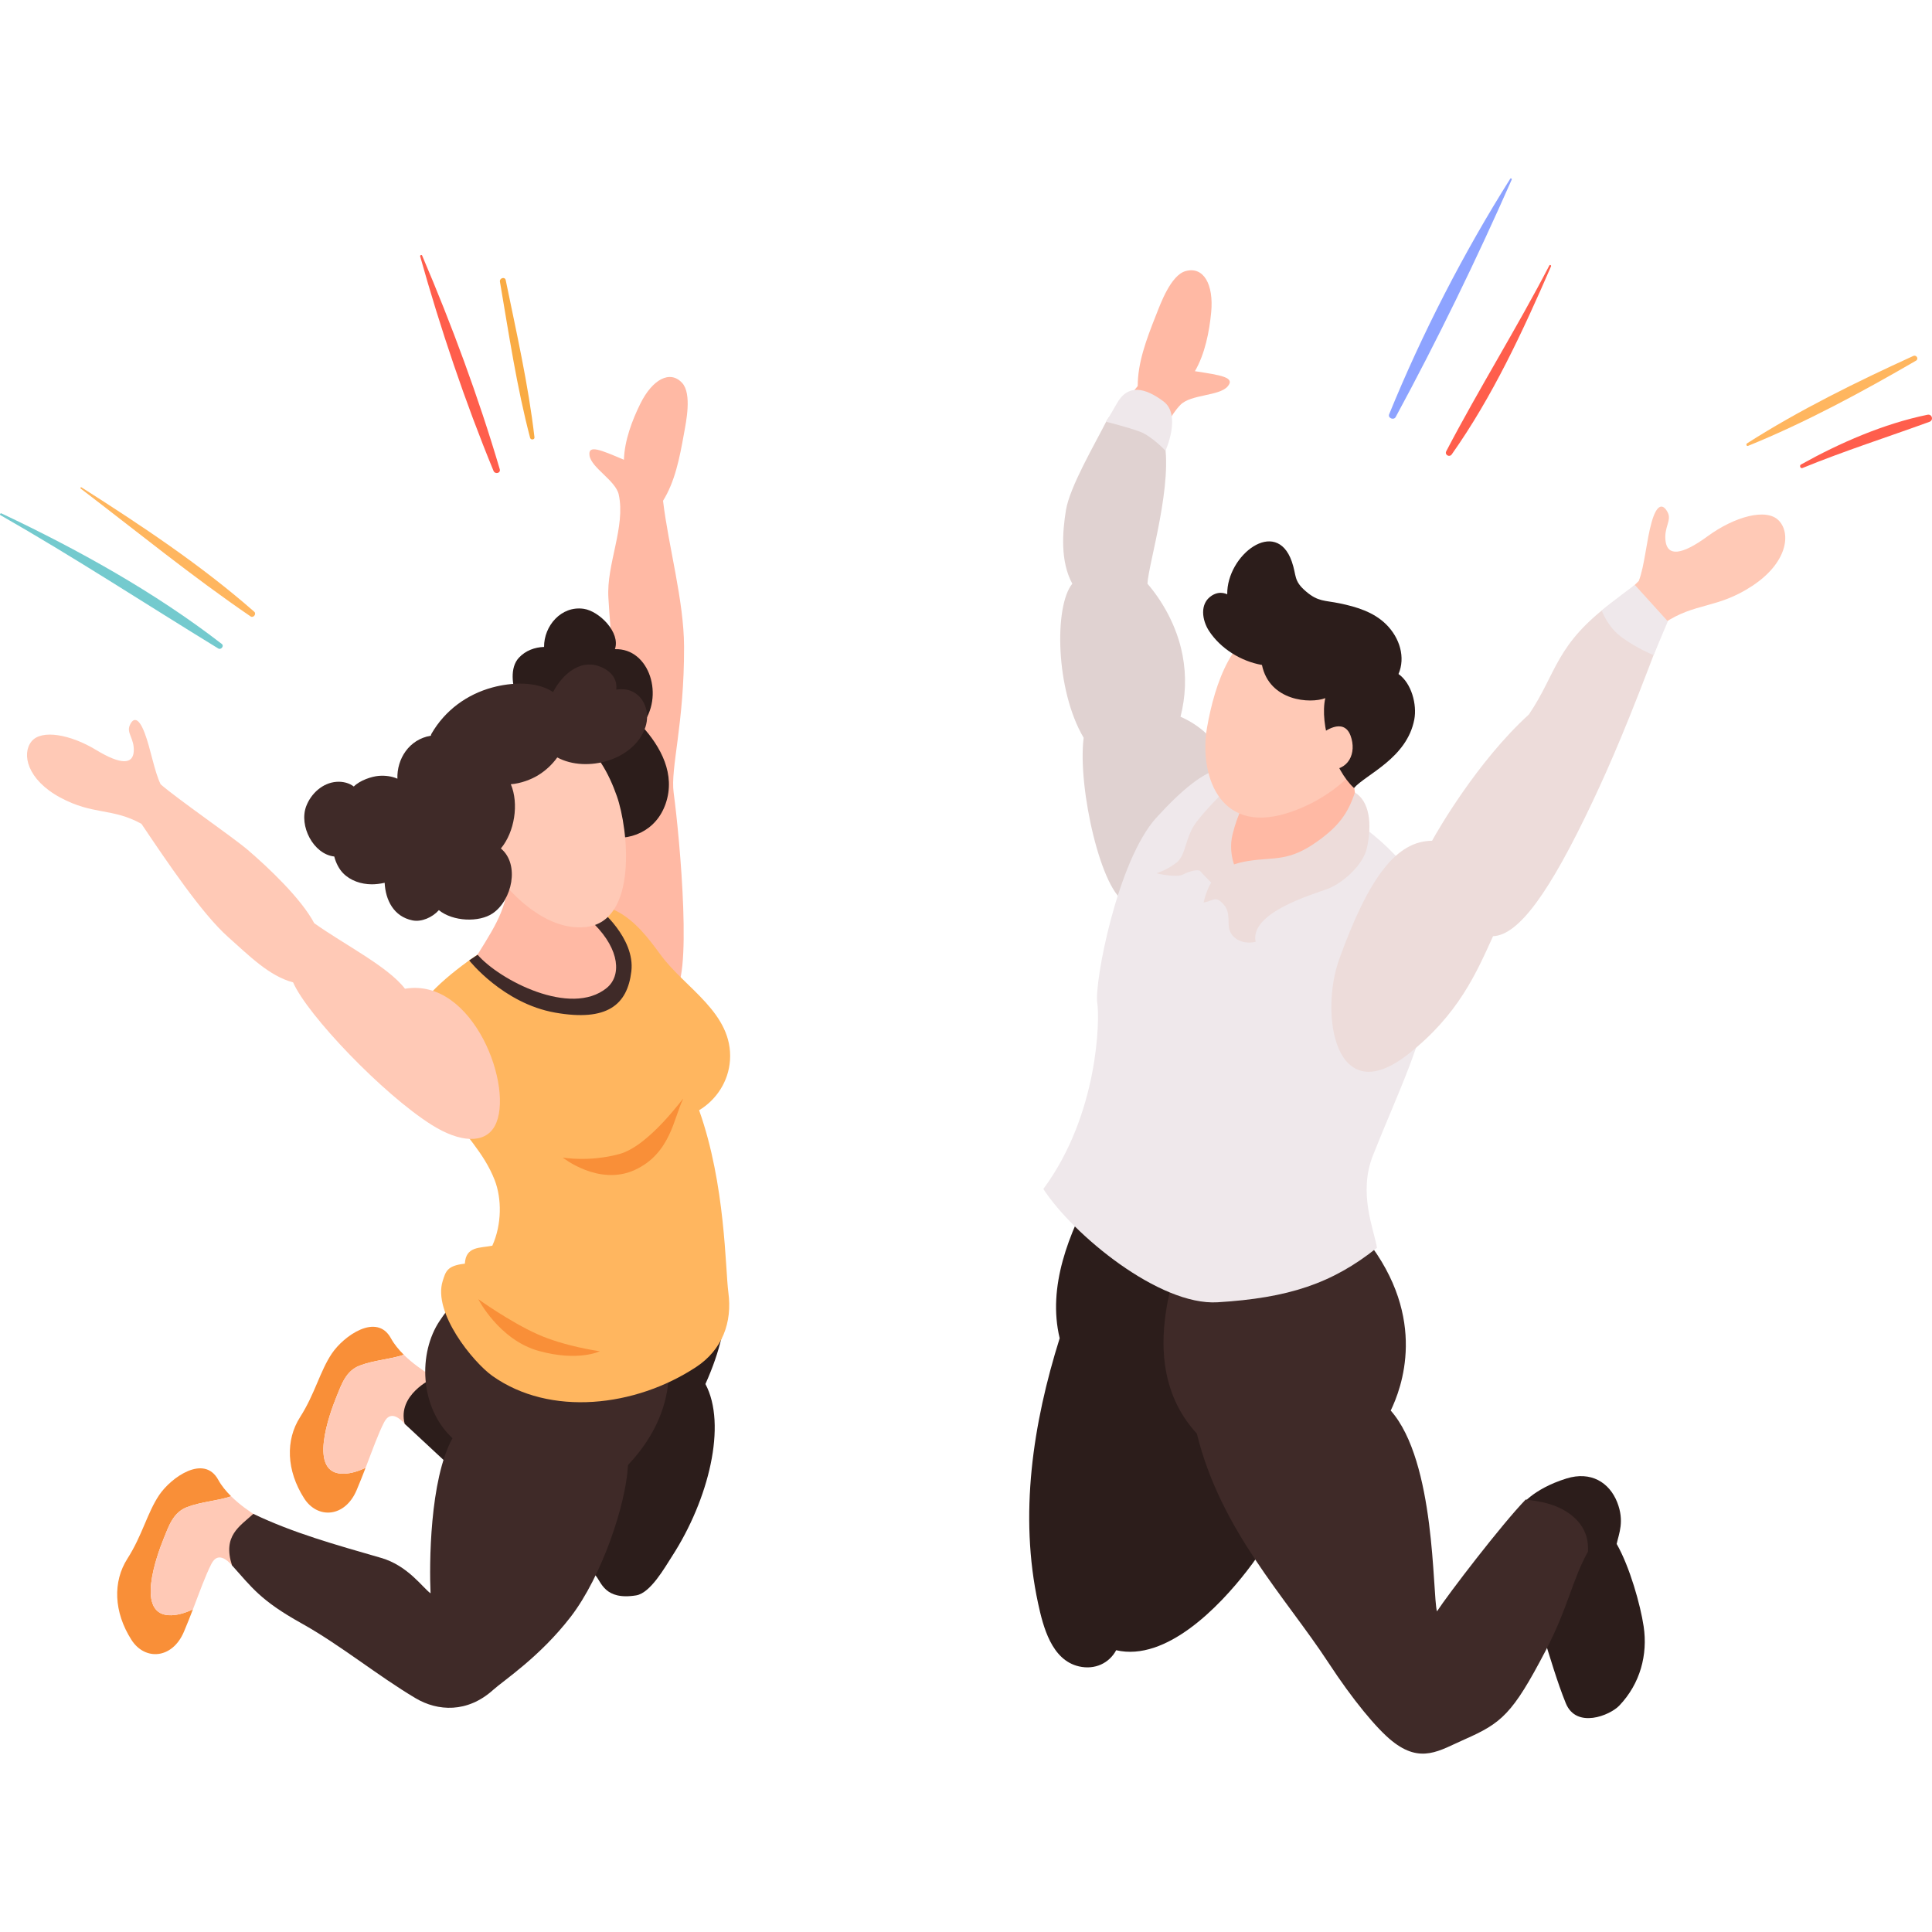 <?xml version="1.0" encoding="UTF-8"?>
<!DOCTYPE svg PUBLIC "-//W3C//DTD SVG 1.1//EN" "http://www.w3.org/Graphics/SVG/1.1/DTD/svg11.dtd">
<!-- Creator: CorelDRAW -->
<svg xmlns="http://www.w3.org/2000/svg" xml:space="preserve" width="10in" height="10in" version="1.1" style="shape-rendering:geometricPrecision; text-rendering:geometricPrecision; image-rendering:optimizeQuality; fill-rule:evenodd; clip-rule:evenodd"
viewBox="0 0 10000 10000"
 xmlns:xlink="http://www.w3.org/1999/xlink"
 xmlns:xodm="http://www.corel.com/coreldraw/odm/2003">
 <defs>
  <style type="text/css">
   <![CDATA[
    .fil3 {fill:#2C1D1B;fill-rule:nonzero}
    .fil4 {fill:#3F2A28;fill-rule:nonzero}
    .fil9 {fill:#74CACE;fill-rule:nonzero}
    .fil12 {fill:#8DA3FF;fill-rule:nonzero}
    .fil6 {fill:#E0D2D1;fill-rule:nonzero}
    .fil8 {fill:#EDDCDA;fill-rule:nonzero}
    .fil7 {fill:#EFE8EB;fill-rule:nonzero}
    .fil1 {fill:#F98F38;fill-rule:nonzero}
    .fil11 {fill:#F9AB43;fill-rule:nonzero}
    .fil10 {fill:#FF5E4C;fill-rule:nonzero}
    .fil5 {fill:#FFB65F;fill-rule:nonzero}
    .fil0 {fill:#FFB9A4;fill-rule:nonzero}
    .fil2 {fill:#FFC9B6;fill-rule:nonzero}
   ]]>
  </style>
 </defs>
 <g id="Layer_x0020_1">
  <g id="_2277038698208">
   <g>
    <path class="fil0" d="M3541.35 2238.48c9.18,-51.78 40.93,-200.09 -10.45,-256.29 -62.93,-68.73 -154.19,-18.1 -215.91,106.17 -43.85,88.3 -82.7,193.13 -85.53,291.36 -119.99,-50.94 -187.5,-80.74 -177.95,-21.07 10.16,63.3 135.31,129.06 151.05,201.01 36.57,167.33 -64.69,361.1 -53.46,535.59 6.64,103.39 13.97,216.28 29.09,327.41 -141.67,298.15 -156.79,691.17 -169.78,993.58 -8.63,201.01 82.78,292.34 210.62,439.81 50.78,58.57 157.31,309.09 262.41,280.59 106.45,-28.86 38.33,-790.66 5.34,-1033.99 -17.35,-127.76 55.22,-353.68 53.92,-755.24 -0.75,-239.26 -80.65,-517.86 -108.82,-755.39 60.5,-98.08 84.48,-212.73 109.45,-353.54z"/>
    <g>
     <path class="fil1" d="M886.85 8360.45c-191.78,5.8 -73.87,-311.97 -39.4,-397.3 27.33,-67.6 49.88,-135.55 121.35,-162.59 73.69,-27.94 155.64,-31.55 227.66,-55.68 -26.27,-26.04 -49.94,-54.61 -66.68,-85.24 -73.23,-134.11 -244.22,-12.85 -305.94,78.89 -61.71,91.73 -87.75,209.56 -164.21,328.86 -76.43,119.3 -71.09,276.55 20.7,420.41 69.28,108.59 211.46,100.13 271.73,-42 17.12,-40.32 32.24,-78.74 46.44,-115.69 -35.82,16.37 -72.3,29.13 -111.65,30.34z"/>
     <path class="fil2" d="M1200.89 8102.31c64.77,72.94 204.59,-212.24 204.59,-212.24 0,0 -120.37,-57.44 -209.04,-145.19 -71.93,24.22 -153.88,27.71 -227.66,55.68 -71.5,27.1 -94.1,94.99 -121.35,162.59 -34.44,85.24 -152.35,403.09 39.4,397.3 39.34,-1.21 75.83,-13.97 111.65,-30.31 35.82,-93.26 64.6,-174.66 95.46,-234.98 12.15,-23.93 42.26,-65.78 106.94,7.16z"/>
    </g>
    <g>
     <path class="fil1" d="M1780.61 7627.83c-191.78,5.8 -73.86,-311.97 -39.4,-397.3 27.34,-67.6 49.88,-135.55 121.35,-162.59 73.69,-27.94 155.64,-31.55 227.65,-55.68 -26.27,-26.04 -49.94,-54.61 -66.68,-85.24 -73.23,-134.11 -244.22,-12.85 -305.94,78.89 -61.71,91.73 -87.75,209.56 -164.21,328.86 -76.44,119.3 -71.09,276.55 20.69,420.41 69.28,108.59 211.46,100.13 271.73,-42 17.12,-40.41 32.24,-78.74 46.44,-115.69 -35.79,16.37 -72.31,29.18 -111.65,30.34z"/>
     <path class="fil2" d="M2094.66 7369.76c64.77,72.94 204.59,-212.24 204.59,-212.24 0,0 -120.37,-57.44 -209.04,-145.19 -71.93,24.22 -153.88,27.71 -227.65,55.68 -71.5,27.1 -94.1,94.99 -121.35,162.59 -34.43,85.24 -152.35,403.09 39.4,397.29 39.34,-1.21 75.83,-13.97 111.65,-30.31 35.82,-93.26 64.6,-174.66 95.46,-234.99 12.15,-23.9 42.26,-65.75 106.94,7.16z"/>
    </g>
    <path class="fil3" d="M2235.72 7136.44c0,0 -180.37,83.02 -141.06,233.31 95.86,88.06 391.55,364.91 391.55,364.91l207.42 -329.23 -457.91 -268.99z"/>
    <path class="fil3" d="M3732.35 6449.81c-166.58,51.64 -344.36,164.27 -506.03,163.81 -140.74,-0.46 -271.73,-22.08 -376.13,-85.93 -149.84,173.28 -284.95,392.01 -181.85,610.43 57.67,122.13 77.13,261.66 146.72,378.73 40.56,68.21 194.37,560.04 267.46,638 30.02,32.07 45.83,129.6 210.33,102.79 74.01,-12.06 148.25,-144.64 185.28,-201.94 190.77,-294.56 285.39,-681.7 173.13,-892 157.92,-351.14 105.39,-556.43 81.08,-713.88z"/>
    <path class="fil4" d="M3372.81 6799.19c-8.72,-11.83 -719.94,-247.83 -736.08,-222.08 -10.85,1.67 -21.76,3.98 -32.24,6.41 -157.4,36.89 -242.7,125.85 -328.25,252.39 -111.82,165.51 -106.31,447.98 65.75,608.21 -118.75,215.68 -120.22,655.8 -113.41,802.9 -41.39,-29.41 -116.99,-143.2 -256,-183.38 -243.47,-70.4 -451.88,-128.16 -661.46,-227.83 -71.56,65.61 -159.48,113.26 -110.35,266.39 101.89,113.26 146.55,181.3 359.11,299.76 202.69,112.95 394.76,271.42 591.26,388.03 114.19,67.83 267.98,77.13 401.19,-43.01 55.91,-50.4 241.33,-170.47 401.56,-378.33 160.23,-207.89 286.63,-581.8 296.56,-785.64 296.09,-313.82 224.37,-645.5 122.36,-783.82z"/>
    <path class="fil5" d="M3420.76 4944.06c-62.09,-84.55 -133.41,-181.16 -234.76,-231.04 -77.07,-37.87 -121.29,-43.53 -200.55,-23.61 -275.4,69.28 -782.35,384.07 -851.07,593.72 -50.48,153.88 109.22,346.64 181.07,455.95 84.69,128.85 188.4,224.68 244.69,368.26 37.64,96.06 37.58,230.8 -11.92,340.37 -65.15,12.9 -137.17,2.22 -142.13,93.09 -93.32,9.7 -99.44,42.17 -114.39,88.53 -53.23,164.87 158.24,422.17 256.23,491.91 298.83,212.7 741.04,161.53 1055.29,-45.61 135.95,-89.59 187.5,-231.55 166.87,-385.06 -16.57,-123.25 -14.11,-557.43 -151.51,-944.1 89.05,-53.37 152.44,-149 159.85,-258.6 16.34,-243.59 -232.02,-372.81 -357.66,-543.81z"/>
    <path class="fil4" d="M2428.56 4971.01c0,0 174.89,222.46 444.31,270.2 269.37,47.65 374.46,-39.72 394.98,-213.6 20.55,-173.91 -169.69,-326.4 -169.69,-326.4 0,0 -210.71,-17.96 -341.15,59.11 -130.3,77.04 -328.45,210.68 -328.45,210.68z"/>
    <path class="fil3" d="M3320.43 3755.67c121.06,-148.39 42.31,-401.71 -137.63,-395.59 29.87,-86.22 -81.02,-197.03 -161.44,-208.86 -116.99,-17.12 -206.27,89.19 -205.28,197.26 -48.41,1.62 -95.54,18.79 -129.98,55.54 -48.87,52.16 -34.2,145.19 -11.46,207.05 0.09,0.31 0.46,0.31 0.55,0.61 -123.94,279.06 168.63,651.82 444.54,716.51 140.98,33.08 277.07,-27.57 325.65,-168.31 52.44,-151.94 -24.39,-294.39 -124.96,-404.19z"/>
    <path class="fil0" d="M3075.48 4782.99c-32.68,-32.85 -21.07,-106.17 -34.2,-157.4 -63.7,4.96 -130.21,-4.27 -183.98,-19.77 -90.11,-25.98 -160.46,-81.26 -222.55,-146.63 -4.13,9.61 -2.6,22.08 6.58,29.79 -15.59,203.53 -58.05,273.49 -169.7,452.28 112.02,130.3 482.13,324.73 668.71,172.38 75.97,-62.17 69.48,-195.61 -64.86,-330.65z"/>
    <path class="fil2" d="M3192.87 4120.78c-39.49,-112.48 -107.84,-248.12 -220.27,-302.65 -111.13,-53.92 -262.26,-16.51 -372.24,25.66 -170.53,65.38 -234.46,295.49 -135.55,509 91.27,197.2 325.51,472.51 568.2,445.47 269.91,-30.08 219.95,-506.4 159.85,-677.48z"/>
    <path class="fil4" d="M3264.05 3575.49c-22.22,-8.72 -48.2,-9.93 -74.38,-6.18 4.82,-40.93 -11.37,-80.88 -61.94,-108.76 -111.82,-61.57 -212.99,22.37 -265.09,121.58 -86.54,-58.19 -218.79,-49.56 -313.5,-23.99 -133.35,36.05 -245.93,119.15 -315.35,238.83 -2.14,3.67 -3.06,7.42 -3.81,11.08 -112.95,18.65 -176.33,120.43 -173.04,222.46 -29.24,-12.67 -63.01,-17.41 -97.16,-14.52 -34.84,2.97 -95.86,22.08 -128.54,55.07 -23.61,-18.42 -56.6,-26.64 -88.96,-24.36 -72.11,4.96 -132.35,60.56 -157.31,126.26 -38.56,101.49 36.75,248.29 145.19,260.36 8.55,33.91 25.43,65.75 46.13,86.77 38.28,38.88 93.41,56.66 147.09,57.12 20.38,0.15 44.31,-2.6 67.6,-7.94 4.42,89.19 46.5,175.04 144.41,194.75 46.44,9.32 102.87,-15.5 136.19,-53.08 73.4,59.49 208.49,64.31 278.74,16.57 100.13,-68.12 141.35,-253.41 42.23,-335.81 71.09,-85.24 94.1,-232.02 51.47,-332.52 51.23,-3.52 105.99,-24.97 139.91,-45.61 39.26,-23.9 73.92,-55.82 100.51,-93.09 152.81,82.41 400.78,12.84 456.61,-158.18 23.38,-71.96 -3.15,-157.78 -76.98,-186.81z"/>
    <path class="fil2" d="M2096.19 5117.65c-87.98,-114.56 -307.84,-224.59 -469.77,-339.16 -67.06,-127.15 -237.44,-288.07 -343.06,-378.56 -79.67,-68.2 -363.29,-263.02 -451.87,-340.31 -33.37,-68.44 -50.95,-182.45 -82.87,-266.16 -31.93,-83.7 -59.72,-79.43 -77.13,-38.79 -17.41,40.64 24.59,67.37 20.78,134.33 -3.9,66.96 -64.83,71.64 -195.67,-7.71 -130.81,-79.35 -282.27,-108.15 -333.91,-43.24 -51.64,64.92 -21.62,197.81 149.14,289.97 170.76,92.19 268.59,52.24 420.27,136.1 132.81,197.35 312.98,465.18 448.38,585.61 111.74,99.35 212.99,202.08 336.65,235.07 73.55,168.86 464.58,578.74 717.89,737.98 145.33,91.33 274.1,99.58 325.88,5.52 105.01,-191.09 -108.68,-770.52 -464.72,-710.65z"/>
    <path class="fil1" d="M2475.59 6724.51c0,0 107.61,211 312.81,267.83 205.2,56.83 316.41,1.68 316.41,1.68 0,0 -182.45,-24.68 -324.73,-88.96 -142.28,-64.17 -304.49,-180.55 -304.49,-180.55z"/>
    <path class="fil1" d="M3535.93 5688.16c11.6,-22.98 -171.37,241.48 -329.09,284.78 -157.72,43.3 -294.33,18.48 -294.33,18.48 0,0 187.19,149.75 373.3,64.17 186.12,-85.7 201.71,-271.41 250.11,-367.42z"/>
   </g>
   <g>
    <path class="fil0" d="M5888.78 1998.27c-21.54,27.04 -44.6,54.29 -68.35,81.63 78.74,29.65 153.73,67.28 221.39,113.56 19.08,-35.96 40.64,-69.65 68.04,-97.91 53.46,-55.13 200.55,-44.68 244.31,-95.22 41.24,-47.57 -35.04,-58.28 -169.32,-79.03 51.47,-88.59 74.53,-202.92 84.23,-305.24 13.59,-144.12 -39.49,-239.11 -133.04,-212.7 -76.43,21.62 -129.74,170.54 -150.07,221.48 -55.19,138.46 -96.96,253.31 -97.19,373.45z"/>
    <path class="fil6" d="M6110.4 3709.77c26.12,-103.39 31.37,-209.79 10.3,-319.47 -29.56,-153.82 -107.61,-283.34 -181.47,-368.95 3.81,-99.3 138.84,-532.15 83.1,-753.86 -39.86,-158.24 -231.41,-214.67 -297.07,-84.4 -58.42,115.92 -188.4,336.7 -208.03,458.08 -18.41,114.02 -29.64,265.09 33.08,380.18 -94.39,114.33 -87.83,549.64 58.65,797.33 -32.62,259.96 93.93,808.53 221.57,852.83 108.59,37.64 211.09,29.47 264.78,-44.68 100.19,-138.15 283.48,-363.15 295.63,-538.87 1.36,-20.32 -32.56,-269.31 -280.54,-378.19z"/>
    <g>
     <path class="fil3" d="M6573.96 7137.91c8.26,-198.5 70.72,-397.3 68.26,-594.24 -1.21,-97.82 -38.56,-183.06 -125.85,-233.08 -140.83,-80.65 -307.09,-51.93 -450.57,-142.22 -122.27,-76.98 -209.88,-149.23 -359.94,-110.44 -13.05,3.35 -27.88,15.87 -29.93,29.93 -2.74,18.94 -7.24,35.82 -11.14,53.37 -133.04,242.55 -244.22,518.27 -179.94,785.46 -138.75,441.66 -210.71,914.17 -111.74,1372.17 26.04,120.65 69.74,293.81 211.55,326.35 82.64,18.93 156.42,-16.51 192.67,-83.71 259.44,60.27 534.83,-227.37 676.42,-410.34 76.61,-98.98 147.7,-202.46 153.59,-330.85 9.87,-218.7 -42.52,-440.79 -33.37,-662.41z"/>
     <path class="fil3" d="M5688.83 6298.27c-0.09,0.09 -0.15,0.09 -0.15,0.23 -2.45,3.84 -2.97,4.59 0.15,-0.23z"/>
    </g>
    <path class="fil3" d="M8507.61 8418.87c-16.71,-112.2 -72.11,-309.14 -139.76,-427.6 11.54,-53.37 41.39,-117.07 2.97,-215.07 -40.87,-104.09 -137.02,-162.59 -262.5,-123.66 -178.01,55.31 -240.27,145.25 -239.26,148.02 -85.76,189.41 66.74,501.98 118.52,665.42 35.36,111.74 72.62,240.87 116.93,349.78 54.38,133.81 228.12,63.62 276.99,12.38 109.22,-114.54 147.64,-264.46 126.11,-409.27z"/>
    <path class="fil4" d="M8212.81 7958.45c-13.74,-52.39 -47.11,-93.78 -91.04,-124.78 -70.03,-49.41 -146.31,-62.55 -224.83,-72.02 -123.72,127.55 -399.11,487.18 -459.3,578.88 -24.22,-91.04 -5.52,-774.93 -239.26,-1039.48 54.24,-113.18 196.19,-474.74 -125.79,-884.67 -96.24,-122.59 -698.64,-48.95 -906.15,-84.78 -87.89,245.52 -289.14,742.34 28.49,1088.83 122.42,500.4 458.98,846.25 680.17,1184.37 127.15,194.37 250.66,342.91 330.01,406.53 149.75,119.99 245.46,49.1 375.07,-8.02 191.92,-84.55 248.58,-131.28 418.74,-456.93 119.21,-228.2 137.4,-366.2 220.56,-515.58 0.38,-23.87 -0.17,-47.8 -6.67,-72.36z"/>
    <path class="fil7" d="M6527.78 4005.46c-154.05,-53 -254.15,-89.05 -542.17,226.44 -202.54,221.8 -322.74,857.8 -306.11,959.75 13.22,80.65 7.1,575.54 -279.15,962.49 154.28,237.35 600.36,604.72 901.79,586.44 365.37,-22.14 592.94,-96.38 825.04,-282.18 -15.73,-96.06 -98.37,-282.27 -20.7,-478.23 133.87,-338.01 250.03,-555.15 320.69,-923.32 112.43,-586.68 -557.35,-933.63 -899.39,-1051.4z"/>
    <path class="fil0" d="M6446.35 3938.18c0,0 -15.59,192.61 -136.1,476.33 -19.86,205.83 59.72,347.04 279.35,189.64 219.63,-157.4 438.91,-379.94 438.91,-379.94l-46.82 -367.42 -535.35 81.4z"/>
    <path class="fil8" d="M7012.97 4101.93c-36.57,110.35 -85.93,176.19 -195.44,253.93 -148.68,105.61 -220.09,79.26 -354.43,100.19 -140.05,21.76 -201.07,80.96 -233.54,215.82 54.9,-11.08 63.3,-38.7 106.63,12.85 28.63,34.06 20.23,75.54 24.28,112.95 5.8,52.94 63.24,94.33 138.75,77.13 -32.3,-150.21 291.44,-243.94 372.76,-274.1 74.38,-27.57 182.91,-120.74 202.92,-211 28.26,-127.52 12.85,-242.55 -61.91,-287.75z"/>
    <path class="fil8" d="M6367.7 4065.56c0,0 -112.95,107.69 -174.34,188.4 -61.39,80.7 -52.53,171.98 -104.87,211.87 -52.3,39.86 -102.87,54.38 -102.87,54.38 0,0 101.95,24.59 137.4,6.26 35.44,-18.33 79.9,-28.26 89.37,-17.58 9.46,10.68 79.81,87.89 84.86,78.28 5.05,-9.7 112.11,-61.33 112.11,-61.33 0,0 -57.04,-94.1 -29.79,-206.67 27.28,-112.57 71.5,-181.91 71.5,-181.91l-83.36 -71.7z"/>
    <path class="fil2" d="M7188 3553.73c-0.84,-159.39 -405.69,-365.74 -566.21,-341.99 -241.94,35.82 -335.2,332.2 -374.14,553.68 -40.93,232.94 55.45,553.77 411.18,444.4 288.53,-88.64 530.94,-345.57 529.18,-656.09z"/>
    <path class="fil3" d="M7238.63 3488.72c36.74,-85.47 7.19,-186.49 -63.76,-256.83 -65.06,-64.54 -154.51,-91.19 -241.63,-109.14 -77.53,-15.96 -110.44,-7.8 -172.84,-60.93 -66.91,-56.89 -47.89,-80.19 -74.07,-155.26 -80.79,-231.78 -337.02,-33.6 -334.2,169.38 -24.28,-10.39 -51.09,-11.23 -79.2,6.41 -65.84,41.39 -50.71,129.06 -14.81,183.76 59.81,90.95 164.65,156.65 273.72,175.72 38.94,188.03 250.81,201.54 327.87,171.75 -30.71,135.4 45.84,371.63 148.48,465.09 63.7,-71.64 274.33,-154.34 312.29,-355.12 14.29,-75.94 -13.89,-186.98 -81.86,-234.81z"/>
    <path class="fil2" d="M6845.32 3794.37c0,0 108.07,-86.91 145.24,13.74 32.68,88.53 -8.72,184.27 -121.35,176.33 -99.12,-6.93 -23.9,-190.07 -23.9,-190.07z"/>
    <path class="fil2" d="M9207.55 2694.86c-63.93,-67.43 -230.25,-20.7 -368.63,80.56 -138.38,101.26 -206.9,101.95 -217.67,27.51 -10.77,-74.38 33.6,-108.3 10.16,-151.97 -23.38,-43.67 -54.84,-45.83 -82.32,50.78 -27.51,96.52 -36.2,225.61 -66.74,305.19 -38.1,39.57 -112.25,105.24 -191.54,174.43 60.56,90.95 131.88,170.39 213.08,239.2 38.5,-67.66 75.45,-134.19 109.14,-195.04 161.3,-108.21 274.39,-73.08 456.09,-192.53 181.73,-119.38 202.37,-270.69 138.43,-338.12z"/>
    <path class="fil8" d="M8351.36 3113.14c-302.21,221.39 -291.96,369.32 -437.61,584.63 -270.35,246.53 -475.63,607.14 -501.47,653.96 -180.92,1.76 -324.04,179.71 -480.37,612.74 -102.32,283.48 -23.06,791.27 357.58,491.31 260.73,-205.43 353.07,-422.32 438.51,-609.97 132.28,-5.52 291.82,-224.08 513.76,-693.53 95.63,-202.17 191.46,-426.22 351.78,-853.07 -132.06,-97.48 -180.32,-137.17 -242.18,-186.06z"/>
    <path class="fil7" d="M8290.81 3159.96c0,0 27.56,83.94 105.76,140.6 78.19,56.66 162.45,90.26 162.45,90.26l73.55 -174.89 -170.85 -188.48c-0.09,0.09 -117.82,86.62 -170.91,132.52z"/>
    <path class="fil7" d="M5779.12 2091.3c-12.67,23.44 -53.83,91.88 -53.83,91.88 0,0 116.7,28.72 176.94,52.01 60.27,23.21 130.35,97.77 130.35,97.77 0,0 83.85,-184.68 -10.25,-255.22 -94.07,-70.74 -185.34,-93.49 -243.21,13.57z"/>
   </g>
   <g>
    <path class="fil9" d="M1147.9 3333.09c-345.8,-267.6 -745.31,-489.23 -1139.93,-675.57 -6.03,-2.83 -11.31,5.66 -5.34,9.09 383.76,219.02 750.74,459.61 1127.17,689.93 14.11,8.66 31.75,-12.91 18.1,-23.44z"/>
    <path class="fil5" d="M1315.74 3166.13c-274.39,-240.96 -586.21,-447.83 -893.91,-643.51 -4.27,-2.69 -7.65,3.67 -3.81,6.58 290.58,221.57 577.21,455.26 878.96,661.29 14.49,9.93 32.04,-12.67 18.76,-24.36z"/>
    <path class="fil10" d="M2184.92 1322.69c-2.51,-5.89 -11.83,-1.67 -10.16,4.27 104.49,372.47 232.33,752.56 379.63,1110.19 7.94,19.25 38.5,12.38 32.24,-8.86 -109.8,-372.35 -249.1,-748.55 -401.71,-1105.6z"/>
    <path class="fil11" d="M2617.66 1450.16c-4.04,-19.71 -33.31,-11.14 -29.93,8.26 46.21,269.65 86.59,543.46 156.24,808.15 3.2,12.07 23.99,10.07 22.46,-3.06 -31.69,-273.23 -93.55,-544.07 -148.77,-813.35z"/>
    <path class="fil12" d="M7816.91 925.34c-240.33,381.62 -456.55,801.28 -626.71,1219.04 -7.94,19.48 23.9,32.39 33.74,14.2 215.54,-397.9 418.13,-814.73 600.59,-1228.8 2.16,-5.05 -4.56,-9.32 -7.62,-4.44z"/>
    <path class="fil10" d="M8019.45 1373.87c-168.86,325.42 -363.75,636.64 -533.54,961.43 -9.93,18.93 16.28,33.69 28.35,16.57 211.93,-300.13 367.88,-637.16 513.76,-972.97 2.51,-5.71 -5.6,-10.82 -8.57,-5.02z"/>
    <path class="fil5" d="M9903.07 1842.49c-291.27,132.89 -590.66,279.98 -860.63,452.51 -6.35,4.04 -2.28,15.96 5.43,12.84 298.31,-121.11 591.18,-279.58 869.4,-441.05 15.96,-9.27 1.99,-31.64 -14.2,-24.3z"/>
    <path class="fil10" d="M9976.53 2146.75c-225.89,46.21 -454.01,145.65 -654.74,257.53 -9.56,5.34 -2.97,22.6 7.65,18.19 217.03,-88.73 437.39,-159.07 657.25,-239.03 22.92,-8.37 14.06,-41.65 -10.16,-36.69z"/>
   </g>
  </g>
 </g>
</svg>